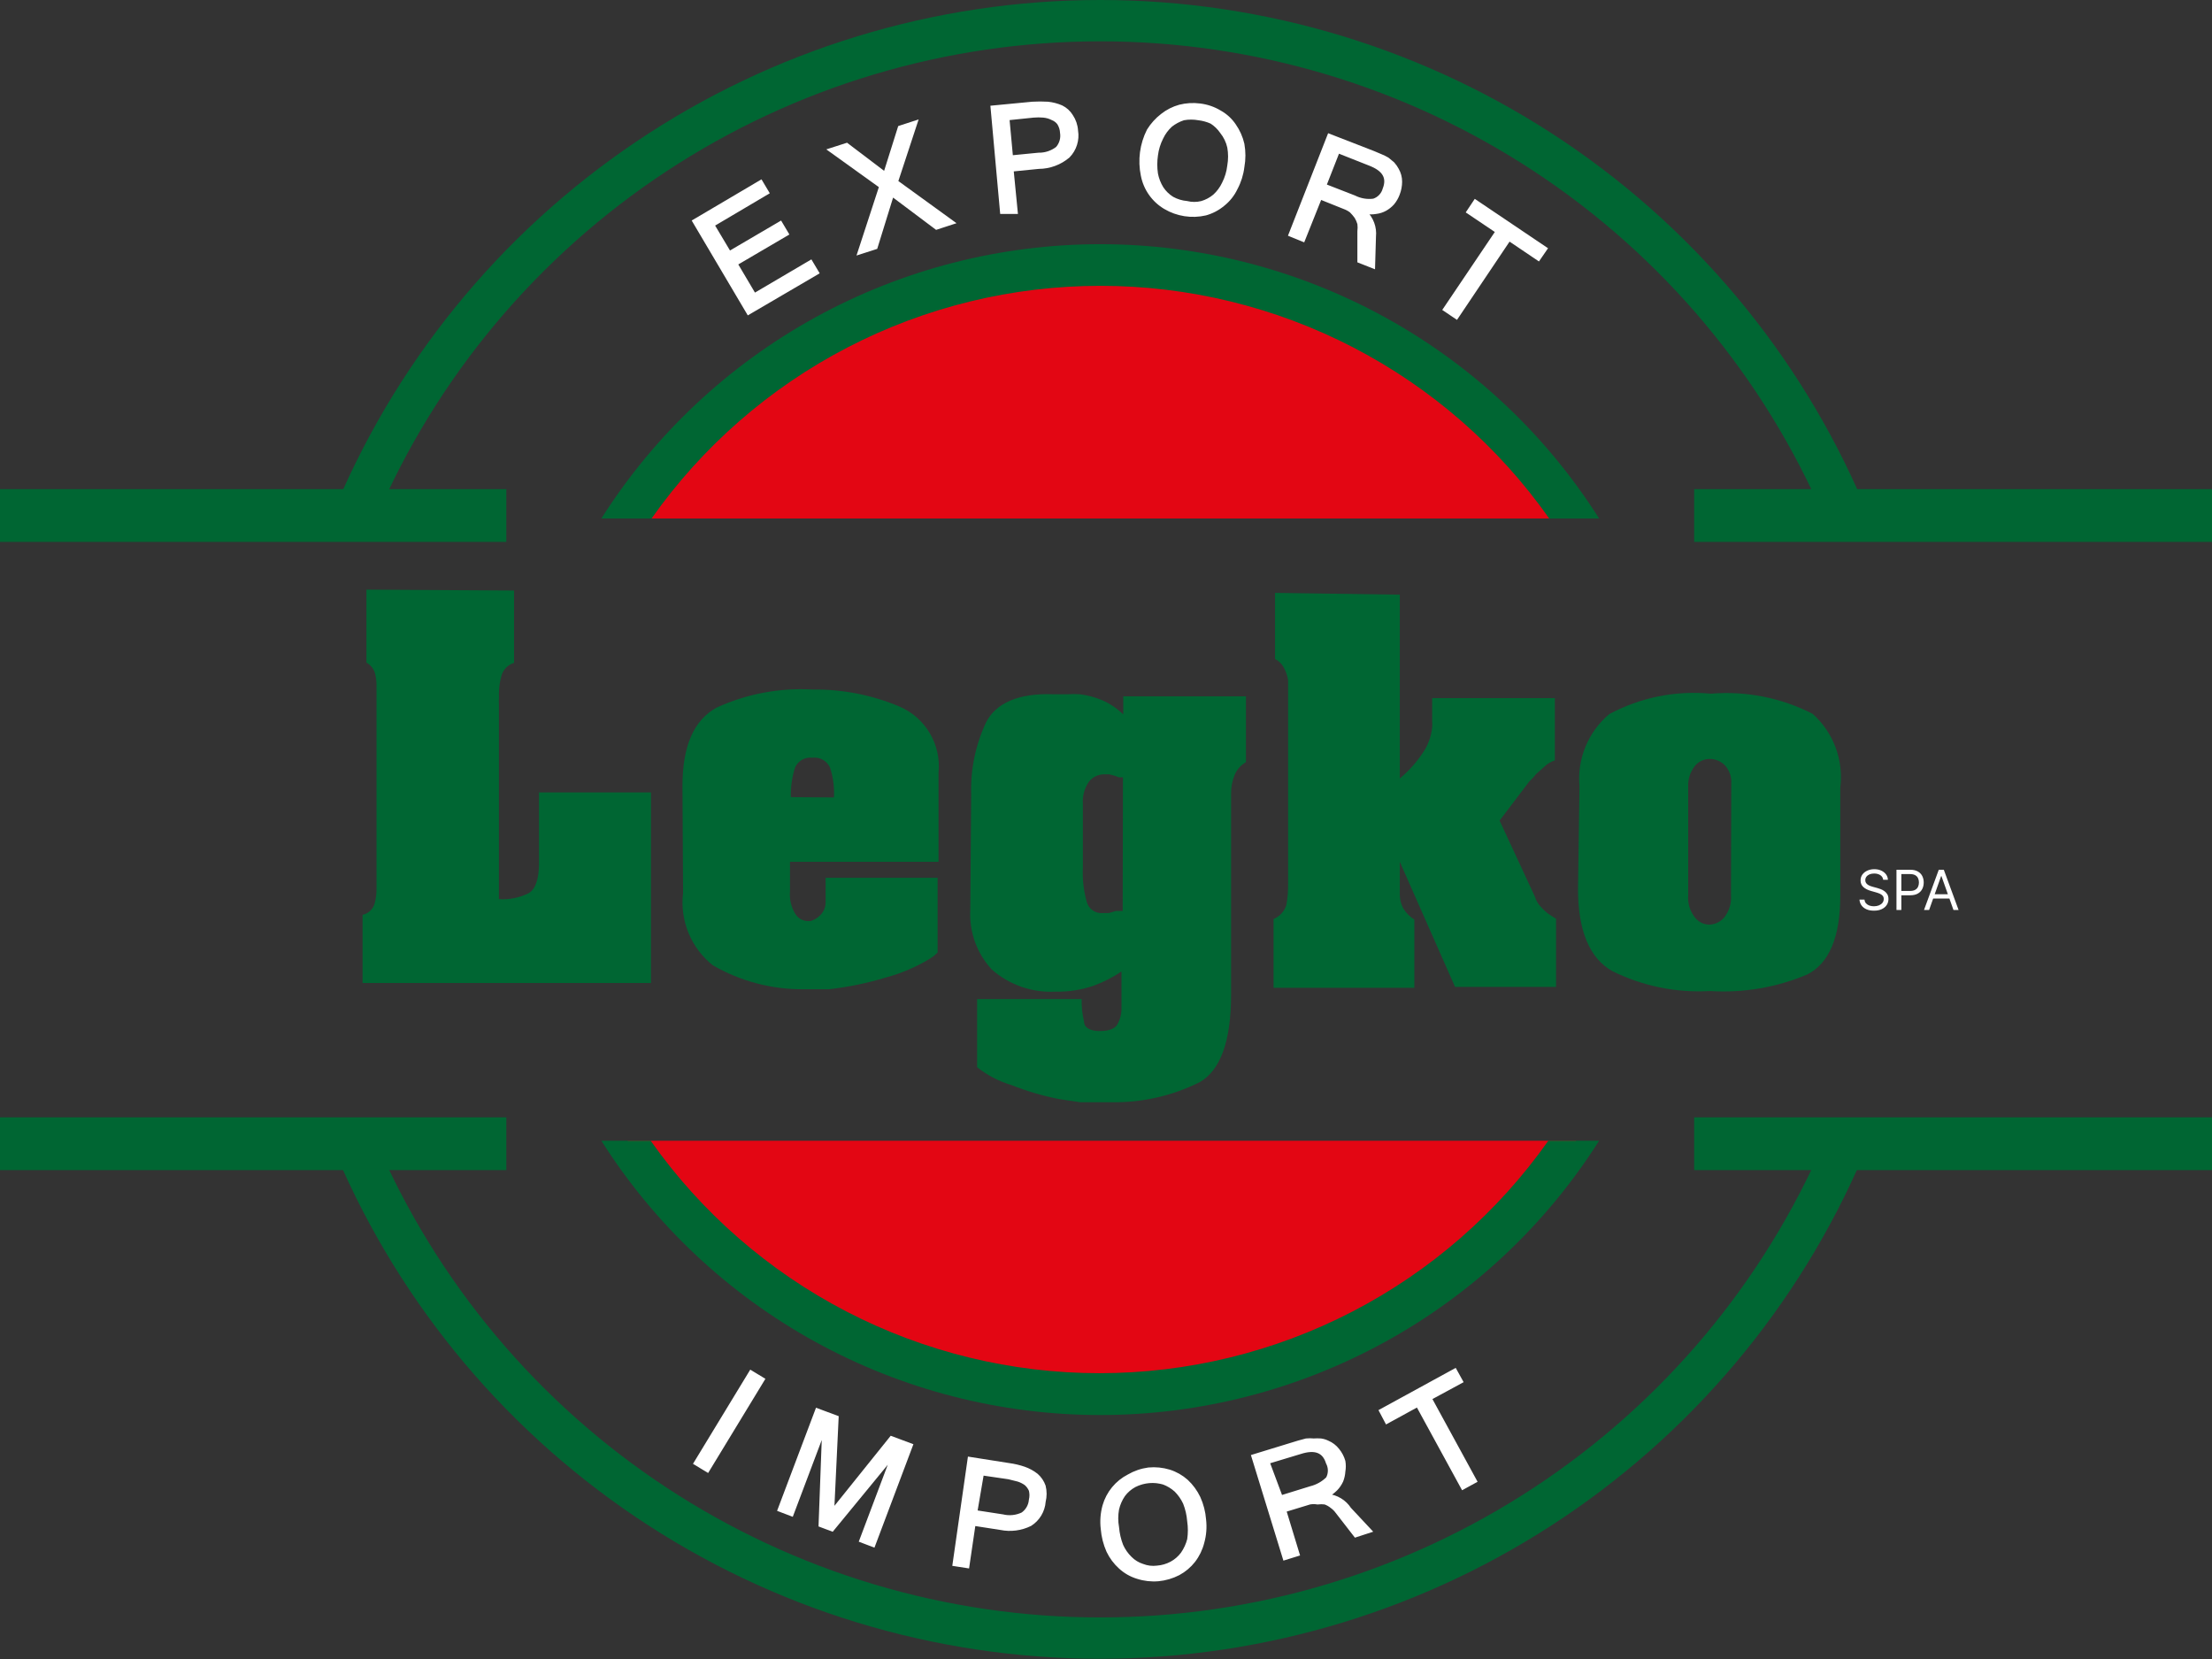 <svg width="160" height="120" viewBox="0 0 160 120" fill="none" xmlns="http://www.w3.org/2000/svg">
<rect x="0" y="0" width="160" height="120" fill="#333333" stroke="none"/>
<g clip-path="url(#clip0_665_149)">
<path d="M113.906 37.503C110.141 31.863 105.039 27.239 99.054 24.041C93.068 20.843 86.384 19.169 79.594 19.169C72.805 19.169 66.12 20.843 60.134 24.041C54.149 27.239 49.047 31.863 45.282 37.503H113.906Z" fill="#E30613"/>
<path d="M45.39 82.514C49.154 88.153 54.256 92.777 60.242 95.976C66.228 99.174 72.912 100.848 79.701 100.848C86.491 100.848 93.175 99.174 99.161 95.976C105.147 92.777 110.249 88.153 114.013 82.514H45.39Z" fill="#E30613"/>
<path d="M47.13 37.503C50.792 32.304 55.653 28.061 61.303 25.132C66.954 22.203 73.227 20.674 79.594 20.674C85.961 20.674 92.234 22.203 97.885 25.132C103.535 28.061 108.396 32.304 112.058 37.503H115.667C111.818 31.426 106.491 26.42 100.182 22.951C93.873 19.483 86.787 17.663 79.583 17.663C72.38 17.663 65.294 19.483 58.985 22.951C52.676 26.42 47.349 31.426 43.499 37.503H47.13Z" fill="#006633"/>
<path d="M111.993 82.514C108.329 87.708 103.467 91.947 97.817 94.873C92.167 97.799 85.895 99.327 79.53 99.327C73.164 99.327 66.892 97.799 61.242 94.873C55.593 91.947 50.73 87.708 47.066 82.514H43.499C47.349 88.591 52.676 93.596 58.985 97.065C65.294 100.534 72.38 102.353 79.583 102.353C86.787 102.353 93.873 100.534 100.182 97.065C106.491 93.596 111.818 88.591 115.667 82.514H111.993Z" fill="#006633"/>
<path d="M27.192 37.503C31.579 27.261 38.883 18.531 48.196 12.396C57.51 6.26 68.424 2.989 79.583 2.989C90.743 2.989 101.657 6.26 110.971 12.396C120.284 18.531 127.588 27.261 131.975 37.503H135.24C130.767 26.426 123.078 16.936 113.16 10.253C103.242 3.571 91.549 -0 79.583 -0C67.617 -0 55.924 3.571 46.007 10.253C36.089 16.936 28.4 26.426 23.926 37.503H27.192Z" fill="#006633"/>
<path d="M131.975 82.514C127.58 92.747 120.274 101.469 110.961 107.598C101.649 113.727 90.739 116.994 79.583 116.994C68.428 116.994 57.518 113.727 48.205 107.598C38.892 101.469 31.586 92.747 27.192 82.514H23.905C28.386 93.583 36.079 103.063 45.995 109.739C55.912 116.414 67.6 119.981 79.562 119.981C91.523 119.981 103.212 116.414 113.129 109.739C123.045 103.063 130.737 93.583 135.219 82.514H131.975Z" fill="#006633"/>
<path d="M36.624 35.38H-16.917V39.197H36.624V35.38Z" fill="#006633"/>
<path d="M36.624 80.82H-16.917V84.637H36.624V80.82Z" fill="#006633"/>
<path d="M176.083 35.38H122.543V39.197H176.083V35.38Z" fill="#006633"/>
<path d="M176.083 80.82H122.543V84.637H176.083V80.82Z" fill="#006633"/>
<path d="M37.183 42.714V47.946C36.97 48.011 36.776 48.127 36.618 48.284C36.461 48.441 36.345 48.634 36.28 48.847C36.15 49.3 36.085 49.769 36.087 50.241C36.096 50.348 36.096 50.455 36.087 50.562C36.078 50.676 36.078 50.791 36.087 50.905V51.463V65.037C36.829 65.088 37.57 64.94 38.235 64.608C38.73 64.329 38.987 63.579 38.987 62.464V57.317H47.087V71.106H26.225V66.173C26.423 66.129 26.606 66.035 26.756 65.9C26.907 65.764 27.02 65.593 27.085 65.401C27.189 65.039 27.239 64.663 27.235 64.286V49.554C27.236 49.242 27.192 48.932 27.106 48.632C26.996 48.333 26.782 48.082 26.505 47.925V42.65L37.183 42.714Z" fill="#006633"/>
<path d="M49.365 56.845C49.365 53.972 50.181 52.085 51.835 51.184C54.007 50.188 56.389 49.739 58.775 49.876C60.944 49.848 63.096 50.272 65.092 51.12C66.005 51.519 66.767 52.197 67.269 53.056C67.771 53.916 67.987 54.912 67.885 55.902V62.335H57.142V64.479C57.093 65.05 57.229 65.621 57.529 66.109C57.621 66.257 57.747 66.381 57.896 66.47C58.046 66.56 58.214 66.612 58.388 66.624H58.625C58.905 66.543 59.158 66.388 59.355 66.173C59.588 65.931 59.719 65.609 59.72 65.273V63.493H67.82V68.897L67.541 69.154L67.219 69.368C66.247 69.953 65.198 70.401 64.103 70.698C62.75 71.109 61.362 71.396 59.957 71.556H59.054H58.152C55.837 71.579 53.559 70.978 51.556 69.819C50.781 69.201 50.177 68.397 49.801 67.481C49.425 66.566 49.29 65.569 49.408 64.587L49.365 56.845ZM60.322 57.682C60.362 56.956 60.267 56.229 60.043 55.537C59.937 55.292 59.754 55.088 59.521 54.956C59.288 54.824 59.019 54.772 58.754 54.808C58.497 54.777 58.238 54.829 58.013 54.956C57.789 55.084 57.612 55.28 57.508 55.516C57.286 56.209 57.185 56.934 57.207 57.66L60.322 57.682Z" fill="#006633"/>
<path d="M70.248 57.467C70.191 55.67 70.559 53.885 71.322 52.256C72.01 50.884 73.643 50.112 76.221 50.219H77.188C77.502 50.198 77.818 50.198 78.133 50.219C78.68 50.291 79.214 50.436 79.723 50.648C80.29 50.895 80.808 51.244 81.248 51.677V50.369H90.122V55.13C89.754 55.337 89.467 55.662 89.305 56.052C89.127 56.487 89.04 56.954 89.047 57.424V71.963C89.047 75.308 88.274 77.41 86.792 78.268C84.794 79.271 82.582 79.772 80.346 79.726H79.508H78.133L76.672 79.511C75.468 79.279 74.288 78.935 73.149 78.482C72.251 78.213 71.413 77.776 70.678 77.196V72.263H78.24C78.225 72.812 78.282 73.36 78.412 73.893C78.412 74.344 78.885 74.579 79.53 74.579C80.174 74.579 80.625 74.429 80.819 74.108C81.029 73.735 81.133 73.313 81.12 72.885V70.269C80.511 70.682 79.854 71.021 79.164 71.277C78.261 71.597 77.308 71.749 76.35 71.727C74.658 71.818 72.999 71.24 71.731 70.119C71.2 69.543 70.789 68.867 70.523 68.13C70.258 67.394 70.142 66.612 70.184 65.83L70.248 57.467ZM81.227 56.224H80.926L80.647 56.116L80.239 56.009H79.916C79.7 56.001 79.484 56.043 79.286 56.132C79.088 56.221 78.914 56.355 78.778 56.524C78.443 56.998 78.283 57.574 78.326 58.153V62.764C78.288 63.596 78.382 64.428 78.606 65.23C78.67 65.477 78.82 65.694 79.028 65.843C79.236 65.992 79.489 66.063 79.745 66.045H80.196L80.711 65.895H80.84H81.012H81.206L81.227 56.224Z" fill="#006633"/>
<path d="M101.251 43.014V56.309C101.982 55.701 102.606 54.977 103.099 54.165C103.37 53.683 103.539 53.15 103.593 52.599C103.604 52.471 103.604 52.342 103.593 52.214V50.498H112.466V55.001C112.204 55.086 111.962 55.225 111.757 55.409L111.113 55.988L110.876 56.266L110.618 56.524L108.47 59.354L111.027 64.865C111.103 65.12 111.235 65.355 111.413 65.552C111.576 65.739 111.756 65.912 111.951 66.066L112.273 66.281L112.552 66.452V71.384H105.247L101.251 62.335V64.694C101.25 65.037 101.331 65.375 101.487 65.68C101.689 66.02 101.969 66.306 102.304 66.516V71.449H92.12V66.474C92.338 66.384 92.535 66.247 92.694 66.073C92.854 65.898 92.973 65.691 93.044 65.466C93.139 64.95 93.182 64.425 93.173 63.9V50.519C93.173 50.348 93.173 50.133 93.173 49.898C93.173 49.662 93.173 49.447 93.173 49.211C93.128 48.895 93.026 48.59 92.872 48.311C92.733 48.032 92.506 47.806 92.227 47.667V42.885L101.251 43.014Z" fill="#006633"/>
<path d="M114.249 56.888C114.159 55.908 114.307 54.92 114.681 54.009C115.055 53.098 115.644 52.291 116.398 51.656C118.646 50.447 121.204 49.932 123.746 50.176C126.291 49.964 128.844 50.47 131.115 51.635C131.855 52.298 132.423 53.13 132.771 54.059C133.119 54.989 133.236 55.989 133.113 56.974V64.801C133.113 67.782 132.297 69.69 130.728 70.484C128.505 71.426 126.092 71.837 123.681 71.684C121.247 71.824 118.819 71.329 116.634 70.248C114.98 69.326 114.142 67.31 114.142 64.329L114.249 56.888ZM125.228 56.674C125.244 56.432 125.211 56.189 125.13 55.96C125.048 55.732 124.921 55.522 124.756 55.344C124.463 55.057 124.07 54.895 123.66 54.894C123.459 54.896 123.261 54.941 123.08 55.026C122.898 55.111 122.737 55.234 122.607 55.387C122.256 55.823 122.08 56.373 122.113 56.931V64.737C122.062 65.313 122.23 65.888 122.586 66.345C122.706 66.506 122.861 66.638 123.04 66.731C123.218 66.824 123.416 66.875 123.617 66.881C123.826 66.879 124.032 66.831 124.221 66.742C124.41 66.654 124.577 66.525 124.713 66.366C125.075 65.912 125.252 65.337 125.207 64.758L125.228 56.674Z" fill="#006633"/>
<path d="M54.31 99.241L50.297 105.841L51.179 106.374L55.192 99.775L54.31 99.241Z" fill="white"/>
<path d="M54.31 99.241L50.297 105.841L51.179 106.374L55.192 99.775L54.31 99.241Z" fill="white" stroke="white" stroke-width="0.25"/>
<path d="M63.179 111.785L62.277 111.441L64.597 105.287L60.193 110.648L59.334 110.326L59.592 103.4L57.271 109.554L56.369 109.211L59.097 101.985L60.537 102.521L60.215 109.297L64.469 104L65.908 104.537L63.179 111.785Z" fill="white"/>
<path d="M63.179 111.785L62.277 111.441L64.597 105.287L60.193 110.648L59.334 110.326L59.592 103.4L57.271 109.554L56.369 109.211L59.097 101.985L60.537 102.521L60.215 109.297L64.469 104L65.908 104.537L63.179 111.785Z" fill="white" stroke="white" stroke-width="0.25"/>
<path d="M70.119 105.502L72.977 105.952C73.349 106.002 73.716 106.088 74.072 106.209C74.399 106.321 74.704 106.488 74.975 106.702C75.22 106.916 75.405 107.189 75.512 107.496C75.602 107.862 75.602 108.245 75.512 108.611C75.487 108.944 75.385 109.267 75.214 109.553C75.042 109.84 74.806 110.083 74.524 110.262C73.859 110.591 73.102 110.69 72.375 110.541L70.441 110.241L69.99 113.307L69.023 113.157L70.119 105.502ZM70.57 109.361L72.525 109.662C73.008 109.779 73.517 109.726 73.965 109.512C74.13 109.396 74.267 109.246 74.367 109.072C74.468 108.898 74.528 108.704 74.545 108.504C74.602 108.271 74.602 108.029 74.545 107.796C74.468 107.615 74.351 107.453 74.201 107.324C74.031 107.202 73.843 107.108 73.643 107.045L72.955 106.874L71.043 106.595L70.57 109.361Z" fill="white"/>
<path d="M70.119 105.502L72.977 105.952C73.349 106.002 73.716 106.088 74.072 106.209C74.399 106.321 74.704 106.488 74.975 106.702C75.22 106.916 75.405 107.189 75.512 107.496C75.602 107.862 75.602 108.245 75.512 108.611C75.487 108.944 75.385 109.267 75.214 109.553C75.042 109.84 74.806 110.083 74.524 110.262C73.859 110.591 73.102 110.69 72.375 110.541L70.441 110.241L69.99 113.307L69.023 113.157L70.119 105.502ZM70.57 109.361L72.525 109.662C73.008 109.779 73.517 109.726 73.965 109.512C74.13 109.396 74.267 109.246 74.367 109.072C74.468 108.898 74.528 108.704 74.545 108.504C74.602 108.271 74.602 108.029 74.545 107.796C74.468 107.615 74.351 107.453 74.201 107.324C74.031 107.202 73.843 107.108 73.643 107.045L72.955 106.874L71.043 106.595L70.57 109.361Z" fill="white" stroke="white" stroke-width="0.25"/>
<path d="M83.075 106.273C83.581 106.224 84.092 106.275 84.579 106.424C85.04 106.569 85.464 106.81 85.825 107.131C86.192 107.472 86.49 107.88 86.706 108.332C86.934 108.833 87.072 109.37 87.114 109.919C87.179 110.472 87.135 111.033 86.985 111.57C86.863 112.053 86.644 112.505 86.34 112.9C86.043 113.279 85.67 113.593 85.245 113.822C84.79 114.057 84.294 114.202 83.784 114.251C83.276 114.294 82.765 114.236 82.28 114.079C81.817 113.939 81.391 113.697 81.034 113.371C80.665 113.04 80.366 112.639 80.153 112.192C79.927 111.683 79.789 111.139 79.745 110.584C79.677 110.023 79.721 109.455 79.873 108.911C80.005 108.453 80.229 108.026 80.532 107.657C80.835 107.288 81.21 106.985 81.635 106.767C82.084 106.539 82.573 106.4 83.075 106.359M83.698 113.457C84.059 113.429 84.41 113.327 84.729 113.157C85.041 112.988 85.312 112.754 85.524 112.471C85.741 112.158 85.901 111.81 85.997 111.441C86.063 111.001 86.063 110.553 85.997 110.112C85.962 109.663 85.861 109.223 85.696 108.804C85.537 108.461 85.319 108.149 85.051 107.882C84.793 107.651 84.494 107.47 84.17 107.346C83.829 107.245 83.472 107.209 83.118 107.238C82.751 107.269 82.393 107.371 82.065 107.539C81.753 107.707 81.482 107.941 81.27 108.225C81.056 108.537 80.903 108.886 80.819 109.254C80.741 109.687 80.741 110.13 80.819 110.562C80.856 111.01 80.957 111.451 81.12 111.87C81.273 112.216 81.492 112.529 81.764 112.792C82.01 113.04 82.312 113.224 82.645 113.329C82.986 113.462 83.356 113.506 83.719 113.457" fill="white"/>
<path d="M83.075 106.273C83.581 106.224 84.092 106.275 84.579 106.424C85.04 106.569 85.464 106.81 85.825 107.131C86.192 107.472 86.49 107.88 86.706 108.332C86.934 108.833 87.072 109.37 87.114 109.919C87.179 110.472 87.135 111.033 86.985 111.57C86.863 112.053 86.644 112.505 86.34 112.9C86.043 113.279 85.67 113.593 85.245 113.822C84.79 114.057 84.294 114.202 83.784 114.251C83.276 114.294 82.765 114.236 82.28 114.079C81.817 113.939 81.391 113.697 81.034 113.371C80.665 113.04 80.366 112.639 80.153 112.192C79.927 111.683 79.789 111.139 79.745 110.584C79.677 110.023 79.721 109.455 79.873 108.911C80.005 108.453 80.229 108.026 80.532 107.657C80.835 107.288 81.21 106.985 81.635 106.767C82.078 106.509 82.567 106.341 83.075 106.273ZM83.698 113.371C84.059 113.343 84.41 113.241 84.729 113.071C85.041 112.903 85.312 112.668 85.524 112.385C85.741 112.072 85.901 111.724 85.997 111.356C86.063 110.915 86.063 110.467 85.997 110.026C85.962 109.578 85.861 109.137 85.696 108.718C85.537 108.375 85.319 108.063 85.051 107.796C84.793 107.565 84.494 107.384 84.17 107.26C83.829 107.16 83.472 107.123 83.118 107.153C82.751 107.184 82.393 107.286 82.065 107.453C81.753 107.622 81.482 107.856 81.27 108.139C81.056 108.451 80.903 108.8 80.819 109.168C80.741 109.601 80.741 110.044 80.819 110.476C80.856 110.925 80.957 111.365 81.12 111.785C81.273 112.13 81.492 112.443 81.764 112.707C82.01 112.954 82.312 113.138 82.645 113.243C82.98 113.373 83.341 113.417 83.698 113.371Z" fill="white" stroke="white" stroke-width="0.25"/>
<path d="M99.103 110.734L98.05 111.077L96.718 109.361C96.611 109.212 96.48 109.082 96.331 108.975C96.184 108.854 96.016 108.76 95.837 108.697C95.658 108.674 95.478 108.674 95.3 108.697C95.115 108.665 94.926 108.665 94.741 108.697L92.915 109.254L93.882 112.428L92.915 112.728L90.637 105.33L93.925 104.322L94.483 104.172C94.662 104.154 94.842 104.154 95.02 104.172C95.192 104.161 95.364 104.161 95.536 104.172C95.708 104.195 95.875 104.246 96.03 104.322C96.318 104.442 96.569 104.634 96.761 104.88C96.958 105.12 97.104 105.397 97.19 105.695C97.232 105.936 97.232 106.182 97.19 106.424C97.176 106.659 97.125 106.89 97.04 107.11C96.939 107.332 96.801 107.535 96.632 107.71C96.449 107.889 96.248 108.048 96.03 108.182C96.351 108.214 96.66 108.317 96.935 108.484C97.21 108.651 97.444 108.877 97.62 109.147L99.103 110.734ZM92.657 108.289L94.805 107.624C95.268 107.509 95.691 107.272 96.03 106.938C96.124 106.764 96.173 106.568 96.173 106.37C96.173 106.172 96.124 105.976 96.03 105.802C95.772 104.965 95.128 104.708 94.053 105.051L91.712 105.759L92.657 108.289Z" fill="white"/>
<path d="M99.103 110.734L98.05 111.077L96.718 109.361C96.611 109.212 96.48 109.082 96.331 108.975C96.184 108.854 96.016 108.76 95.837 108.697C95.658 108.674 95.478 108.674 95.3 108.697C95.115 108.665 94.926 108.665 94.741 108.697L92.915 109.254L93.882 112.428L92.915 112.728L90.637 105.33L93.925 104.322L94.483 104.172C94.662 104.154 94.842 104.154 95.02 104.172C95.192 104.161 95.364 104.161 95.536 104.172C95.708 104.195 95.875 104.246 96.03 104.322C96.318 104.442 96.569 104.634 96.761 104.88C96.958 105.12 97.104 105.397 97.19 105.695C97.232 105.936 97.232 106.182 97.19 106.424C97.176 106.659 97.125 106.89 97.04 107.11C96.939 107.332 96.801 107.535 96.632 107.71C96.449 107.889 96.248 108.048 96.03 108.182C96.351 108.214 96.66 108.317 96.935 108.484C97.21 108.651 97.444 108.877 97.62 109.147L99.103 110.734ZM92.657 108.289L94.805 107.624C95.268 107.509 95.691 107.272 96.03 106.938C96.124 106.764 96.173 106.568 96.173 106.37C96.173 106.172 96.124 105.976 96.03 105.802C95.772 104.965 95.128 104.708 94.053 105.051L91.712 105.759L92.657 108.289Z" fill="white" stroke="white" stroke-width="0.25"/>
<path d="M105.698 99.926L103.442 101.148L106.708 107.131L105.806 107.624L102.54 101.642L100.306 102.864L99.876 102.049L105.247 99.111L105.698 99.926Z" fill="white"/>
<path d="M105.698 99.926L103.442 101.148L106.708 107.131L105.806 107.624L102.54 101.642L100.306 102.864L99.876 102.049L105.247 99.111L105.698 99.926Z" fill="white" stroke="white" stroke-width="0.25"/>
<path d="M59.119 19.726L54.134 22.642L50.203 15.995L55.037 13.143L55.509 13.936L51.556 16.273L52.759 18.289L56.455 16.123L56.927 16.917L53.232 19.083L54.564 21.334L58.646 18.933L59.119 19.726Z" fill="white"/>
<path d="M59.119 19.726L54.134 22.642L50.203 15.995L55.037 13.143L55.509 13.936L51.556 16.273L52.759 18.289L56.455 16.123L56.927 16.917L53.232 19.083L54.564 21.334L58.646 18.933L59.119 19.726Z" fill="white" stroke="white" stroke-width="0.25"/>
<path d="M68.916 16.102L67.734 16.488L64.533 14.086L63.351 17.903L62.148 18.289L63.717 13.486L60.043 10.848L61.246 10.462L64.017 12.564L65.07 9.218L66.252 8.832L64.834 13.143L68.916 16.102Z" fill="white"/>
<path d="M68.916 16.102L67.734 16.488L64.533 14.086L63.351 17.903L62.148 18.289L63.717 13.486L60.043 10.848L61.246 10.462L64.017 12.564L65.07 9.218L66.252 8.832L64.834 13.143L68.916 16.102Z" fill="white" stroke="white" stroke-width="0.25"/>
<path d="M71.773 7.76L74.674 7.482C75.046 7.46 75.419 7.46 75.791 7.482C76.132 7.516 76.465 7.603 76.779 7.739C77.072 7.882 77.318 8.105 77.489 8.382C77.704 8.7 77.831 9.071 77.854 9.454C77.909 9.786 77.885 10.125 77.784 10.445C77.683 10.766 77.508 11.058 77.274 11.299C76.674 11.808 75.913 12.089 75.125 12.092L73.192 12.285L73.492 15.351H72.461L71.773 7.76ZM73.149 11.363L75.125 11.17C75.615 11.178 76.092 11.019 76.479 10.72C76.611 10.568 76.708 10.39 76.764 10.198C76.82 10.005 76.832 9.803 76.801 9.604C76.789 9.361 76.715 9.125 76.586 8.918C76.471 8.764 76.315 8.645 76.135 8.575C75.928 8.467 75.702 8.402 75.469 8.382C75.233 8.361 74.996 8.361 74.76 8.382L72.891 8.575L73.149 11.363Z" fill="white"/>
<path d="M71.773 7.76L74.674 7.482C75.046 7.46 75.419 7.46 75.791 7.482C76.132 7.516 76.465 7.603 76.779 7.739C77.072 7.882 77.318 8.105 77.489 8.382C77.704 8.7 77.831 9.071 77.854 9.454C77.909 9.786 77.885 10.125 77.784 10.445C77.683 10.766 77.508 11.058 77.274 11.299C76.674 11.808 75.913 12.089 75.125 12.092L73.192 12.285L73.492 15.351H72.461L71.773 7.76ZM73.149 11.363L75.125 11.17C75.615 11.178 76.092 11.019 76.479 10.72C76.611 10.568 76.708 10.39 76.764 10.198C76.82 10.005 76.832 9.803 76.801 9.604C76.789 9.361 76.715 9.125 76.586 8.918C76.471 8.764 76.315 8.645 76.135 8.575C75.928 8.467 75.702 8.402 75.469 8.382C75.233 8.361 74.996 8.361 74.76 8.382L72.891 8.575L73.149 11.363Z" fill="white" stroke="white" stroke-width="0.25"/>
<path d="M86.792 7.61C87.301 7.67 87.792 7.838 88.231 8.103C88.654 8.337 89.015 8.667 89.284 9.068C89.569 9.476 89.773 9.935 89.885 10.419C89.984 10.965 89.984 11.524 89.885 12.07C89.819 12.618 89.651 13.149 89.391 13.636C89.175 14.087 88.859 14.483 88.467 14.794C88.097 15.102 87.665 15.329 87.2 15.459C86.204 15.689 85.158 15.528 84.278 15.008C83.857 14.759 83.494 14.424 83.213 14.025C82.931 13.626 82.738 13.172 82.645 12.692C82.414 11.589 82.566 10.439 83.075 9.433C83.336 9.012 83.67 8.642 84.063 8.339C84.438 8.042 84.869 7.823 85.331 7.696C85.827 7.598 86.338 7.598 86.835 7.696M85.889 14.751C86.242 14.837 86.611 14.837 86.963 14.751C87.302 14.652 87.617 14.484 87.887 14.258C88.166 14.004 88.392 13.698 88.553 13.357C88.758 12.955 88.889 12.519 88.94 12.07C89.017 11.631 89.017 11.181 88.94 10.741C88.85 10.299 88.651 9.886 88.36 9.54C88.166 9.258 87.918 9.017 87.629 8.832C87.337 8.7 87.025 8.613 86.706 8.575C86.343 8.51 85.972 8.51 85.61 8.575C85.275 8.683 84.962 8.85 84.686 9.068C84.407 9.322 84.181 9.628 84.02 9.969C83.818 10.365 83.687 10.793 83.633 11.234C83.568 11.675 83.568 12.123 83.633 12.564C83.703 12.936 83.842 13.292 84.041 13.614C84.237 13.909 84.493 14.158 84.793 14.344C85.11 14.527 85.461 14.644 85.825 14.687" fill="white"/>
<path d="M86.792 7.61C87.301 7.67 87.792 7.838 88.231 8.103C88.654 8.337 89.015 8.667 89.284 9.068C89.569 9.476 89.773 9.935 89.885 10.419C89.984 10.965 89.984 11.524 89.885 12.07C89.819 12.618 89.651 13.149 89.391 13.636C89.175 14.087 88.859 14.483 88.467 14.794C88.097 15.102 87.665 15.329 87.2 15.459C86.204 15.689 85.158 15.528 84.278 15.008C83.857 14.759 83.494 14.424 83.213 14.025C82.931 13.626 82.738 13.172 82.645 12.692C82.414 11.589 82.566 10.439 83.075 9.433C83.336 9.012 83.67 8.642 84.063 8.339C84.438 8.042 84.869 7.823 85.331 7.696C85.808 7.575 86.303 7.546 86.792 7.61ZM85.846 14.665C86.199 14.752 86.568 14.752 86.921 14.665C87.259 14.566 87.574 14.398 87.844 14.172C88.123 13.918 88.349 13.612 88.51 13.271C88.715 12.869 88.846 12.433 88.897 11.985C88.974 11.545 88.974 11.095 88.897 10.655C88.807 10.247 88.623 9.865 88.36 9.54C88.166 9.258 87.918 9.017 87.629 8.832C87.337 8.7 87.025 8.613 86.706 8.575C86.343 8.51 85.972 8.51 85.61 8.575C85.275 8.683 84.962 8.85 84.686 9.068C84.407 9.322 84.181 9.628 84.02 9.969C83.818 10.365 83.687 10.793 83.633 11.234C83.568 11.675 83.568 12.123 83.633 12.564C83.703 12.936 83.842 13.292 84.041 13.614C84.237 13.909 84.493 14.158 84.793 14.344C85.118 14.523 85.477 14.632 85.846 14.665Z" fill="white" stroke="white" stroke-width="0.25"/>
<path d="M99.339 19.297L98.308 18.89V16.745C98.33 16.56 98.33 16.373 98.308 16.188C98.258 16.015 98.186 15.849 98.093 15.694C97.983 15.542 97.861 15.399 97.727 15.266C97.583 15.157 97.424 15.071 97.255 15.008L95.493 14.301L94.268 17.367L93.323 16.981L96.138 9.797L99.339 11.041L99.897 11.277C100.061 11.343 100.219 11.422 100.37 11.513L100.757 11.835C100.874 11.965 100.975 12.109 101.058 12.264C101.213 12.53 101.295 12.834 101.294 13.143C101.293 13.451 101.235 13.756 101.122 14.043C101.032 14.285 100.901 14.51 100.735 14.708C100.581 14.879 100.399 15.024 100.198 15.137C99.992 15.25 99.766 15.322 99.532 15.351C99.276 15.394 99.015 15.394 98.759 15.351C98.992 15.577 99.172 15.852 99.283 16.157C99.395 16.461 99.436 16.787 99.403 17.11L99.339 19.297ZM95.815 13.421L97.964 14.258C98.395 14.475 98.882 14.557 99.36 14.494C99.547 14.433 99.715 14.326 99.85 14.184C99.985 14.042 100.083 13.868 100.134 13.679C100.456 12.864 100.134 12.264 99.059 11.856L96.782 10.955L95.815 13.421Z" fill="white"/>
<path d="M99.339 19.297L98.308 18.89V16.745C98.33 16.56 98.33 16.373 98.308 16.188C98.258 16.015 98.186 15.849 98.093 15.694C97.983 15.542 97.861 15.399 97.727 15.266C97.583 15.157 97.424 15.071 97.255 15.008L95.493 14.301L94.268 17.367L93.323 16.981L96.138 9.797L99.339 11.041L99.897 11.277C100.061 11.343 100.219 11.422 100.37 11.513L100.757 11.835C100.874 11.965 100.975 12.109 101.058 12.264C101.213 12.53 101.295 12.834 101.294 13.143C101.293 13.451 101.235 13.756 101.122 14.043C101.032 14.285 100.901 14.51 100.735 14.708C100.581 14.879 100.399 15.024 100.198 15.137C99.992 15.25 99.766 15.322 99.532 15.351C99.276 15.394 99.015 15.394 98.759 15.351C98.992 15.577 99.172 15.852 99.283 16.157C99.395 16.461 99.436 16.787 99.403 17.11L99.339 19.297ZM95.815 13.421L97.964 14.258C98.395 14.475 98.882 14.557 99.36 14.494C99.547 14.433 99.715 14.326 99.85 14.184C99.985 14.042 100.083 13.868 100.134 13.679C100.456 12.864 100.134 12.264 99.059 11.856L96.782 10.955L95.815 13.421Z" fill="white" stroke="white" stroke-width="0.25"/>
<path d="M111.284 18.739L109.157 17.303L105.355 22.964L104.495 22.385L108.298 16.745L106.193 15.33L106.708 14.558L111.8 17.989L111.284 18.739Z" fill="white"/>
<path d="M111.284 18.739L109.157 17.303L105.355 22.964L104.495 22.385L108.298 16.745L106.193 15.33L106.708 14.558L111.8 17.989L111.284 18.739Z" fill="white" stroke="white" stroke-width="0.25"/>
<path d="M136.217 63.639C136.2 63.495 136.13 63.383 136.009 63.303C135.888 63.224 135.739 63.184 135.563 63.184C135.434 63.184 135.322 63.205 135.225 63.246C135.13 63.288 135.055 63.345 135.001 63.418C134.948 63.491 134.921 63.574 134.921 63.667C134.921 63.745 134.94 63.811 134.977 63.867C135.014 63.922 135.063 63.968 135.121 64.005C135.18 64.041 135.242 64.071 135.306 64.094C135.371 64.117 135.43 64.136 135.484 64.15L135.779 64.229C135.855 64.249 135.939 64.277 136.032 64.312C136.126 64.347 136.215 64.395 136.3 64.455C136.387 64.515 136.458 64.592 136.514 64.685C136.569 64.779 136.597 64.894 136.597 65.031C136.597 65.188 136.556 65.33 136.474 65.457C136.392 65.584 136.273 65.684 136.116 65.759C135.96 65.834 135.77 65.871 135.546 65.871C135.338 65.871 135.157 65.838 135.005 65.771C134.854 65.703 134.734 65.61 134.647 65.489C134.561 65.369 134.512 65.229 134.501 65.07H134.864C134.874 65.18 134.911 65.271 134.975 65.343C135.041 65.414 135.123 65.467 135.222 65.502C135.323 65.536 135.431 65.553 135.546 65.553C135.681 65.553 135.801 65.531 135.908 65.488C136.015 65.443 136.1 65.382 136.163 65.303C136.225 65.224 136.256 65.131 136.256 65.025C136.256 64.928 136.229 64.85 136.175 64.789C136.121 64.728 136.05 64.679 135.962 64.641C135.874 64.603 135.779 64.57 135.677 64.542L135.319 64.44C135.092 64.374 134.912 64.281 134.779 64.16C134.647 64.039 134.58 63.88 134.58 63.684C134.58 63.521 134.624 63.379 134.712 63.258C134.801 63.136 134.921 63.041 135.07 62.974C135.221 62.906 135.389 62.871 135.575 62.871C135.762 62.871 135.929 62.905 136.075 62.972C136.22 63.039 136.336 63.13 136.421 63.245C136.507 63.361 136.553 63.492 136.558 63.639H136.217ZM137.177 65.82V62.911H138.159C138.388 62.911 138.574 62.952 138.719 63.035C138.865 63.116 138.973 63.227 139.043 63.366C139.113 63.505 139.148 63.66 139.148 63.832C139.148 64.003 139.113 64.159 139.043 64.299C138.974 64.439 138.867 64.551 138.722 64.634C138.577 64.717 138.391 64.758 138.165 64.758H137.461V64.445H138.154C138.31 64.445 138.436 64.418 138.53 64.364C138.625 64.31 138.694 64.237 138.736 64.146C138.78 64.053 138.802 63.948 138.802 63.832C138.802 63.715 138.78 63.611 138.736 63.519C138.694 63.427 138.624 63.355 138.529 63.303C138.433 63.25 138.306 63.224 138.148 63.224H137.529V65.82H137.177ZM139.538 65.82H139.169L140.237 62.911H140.601L141.669 65.82H141.299L140.43 63.371H140.407L139.538 65.82ZM139.674 64.684H141.163V64.996H139.674V64.684Z" fill="white"/>
</g>
<defs>
<clipPath id="clip0_665_149">
<rect width="160" height="120" fill="white"/>
</clipPath>
</defs>
</svg>
